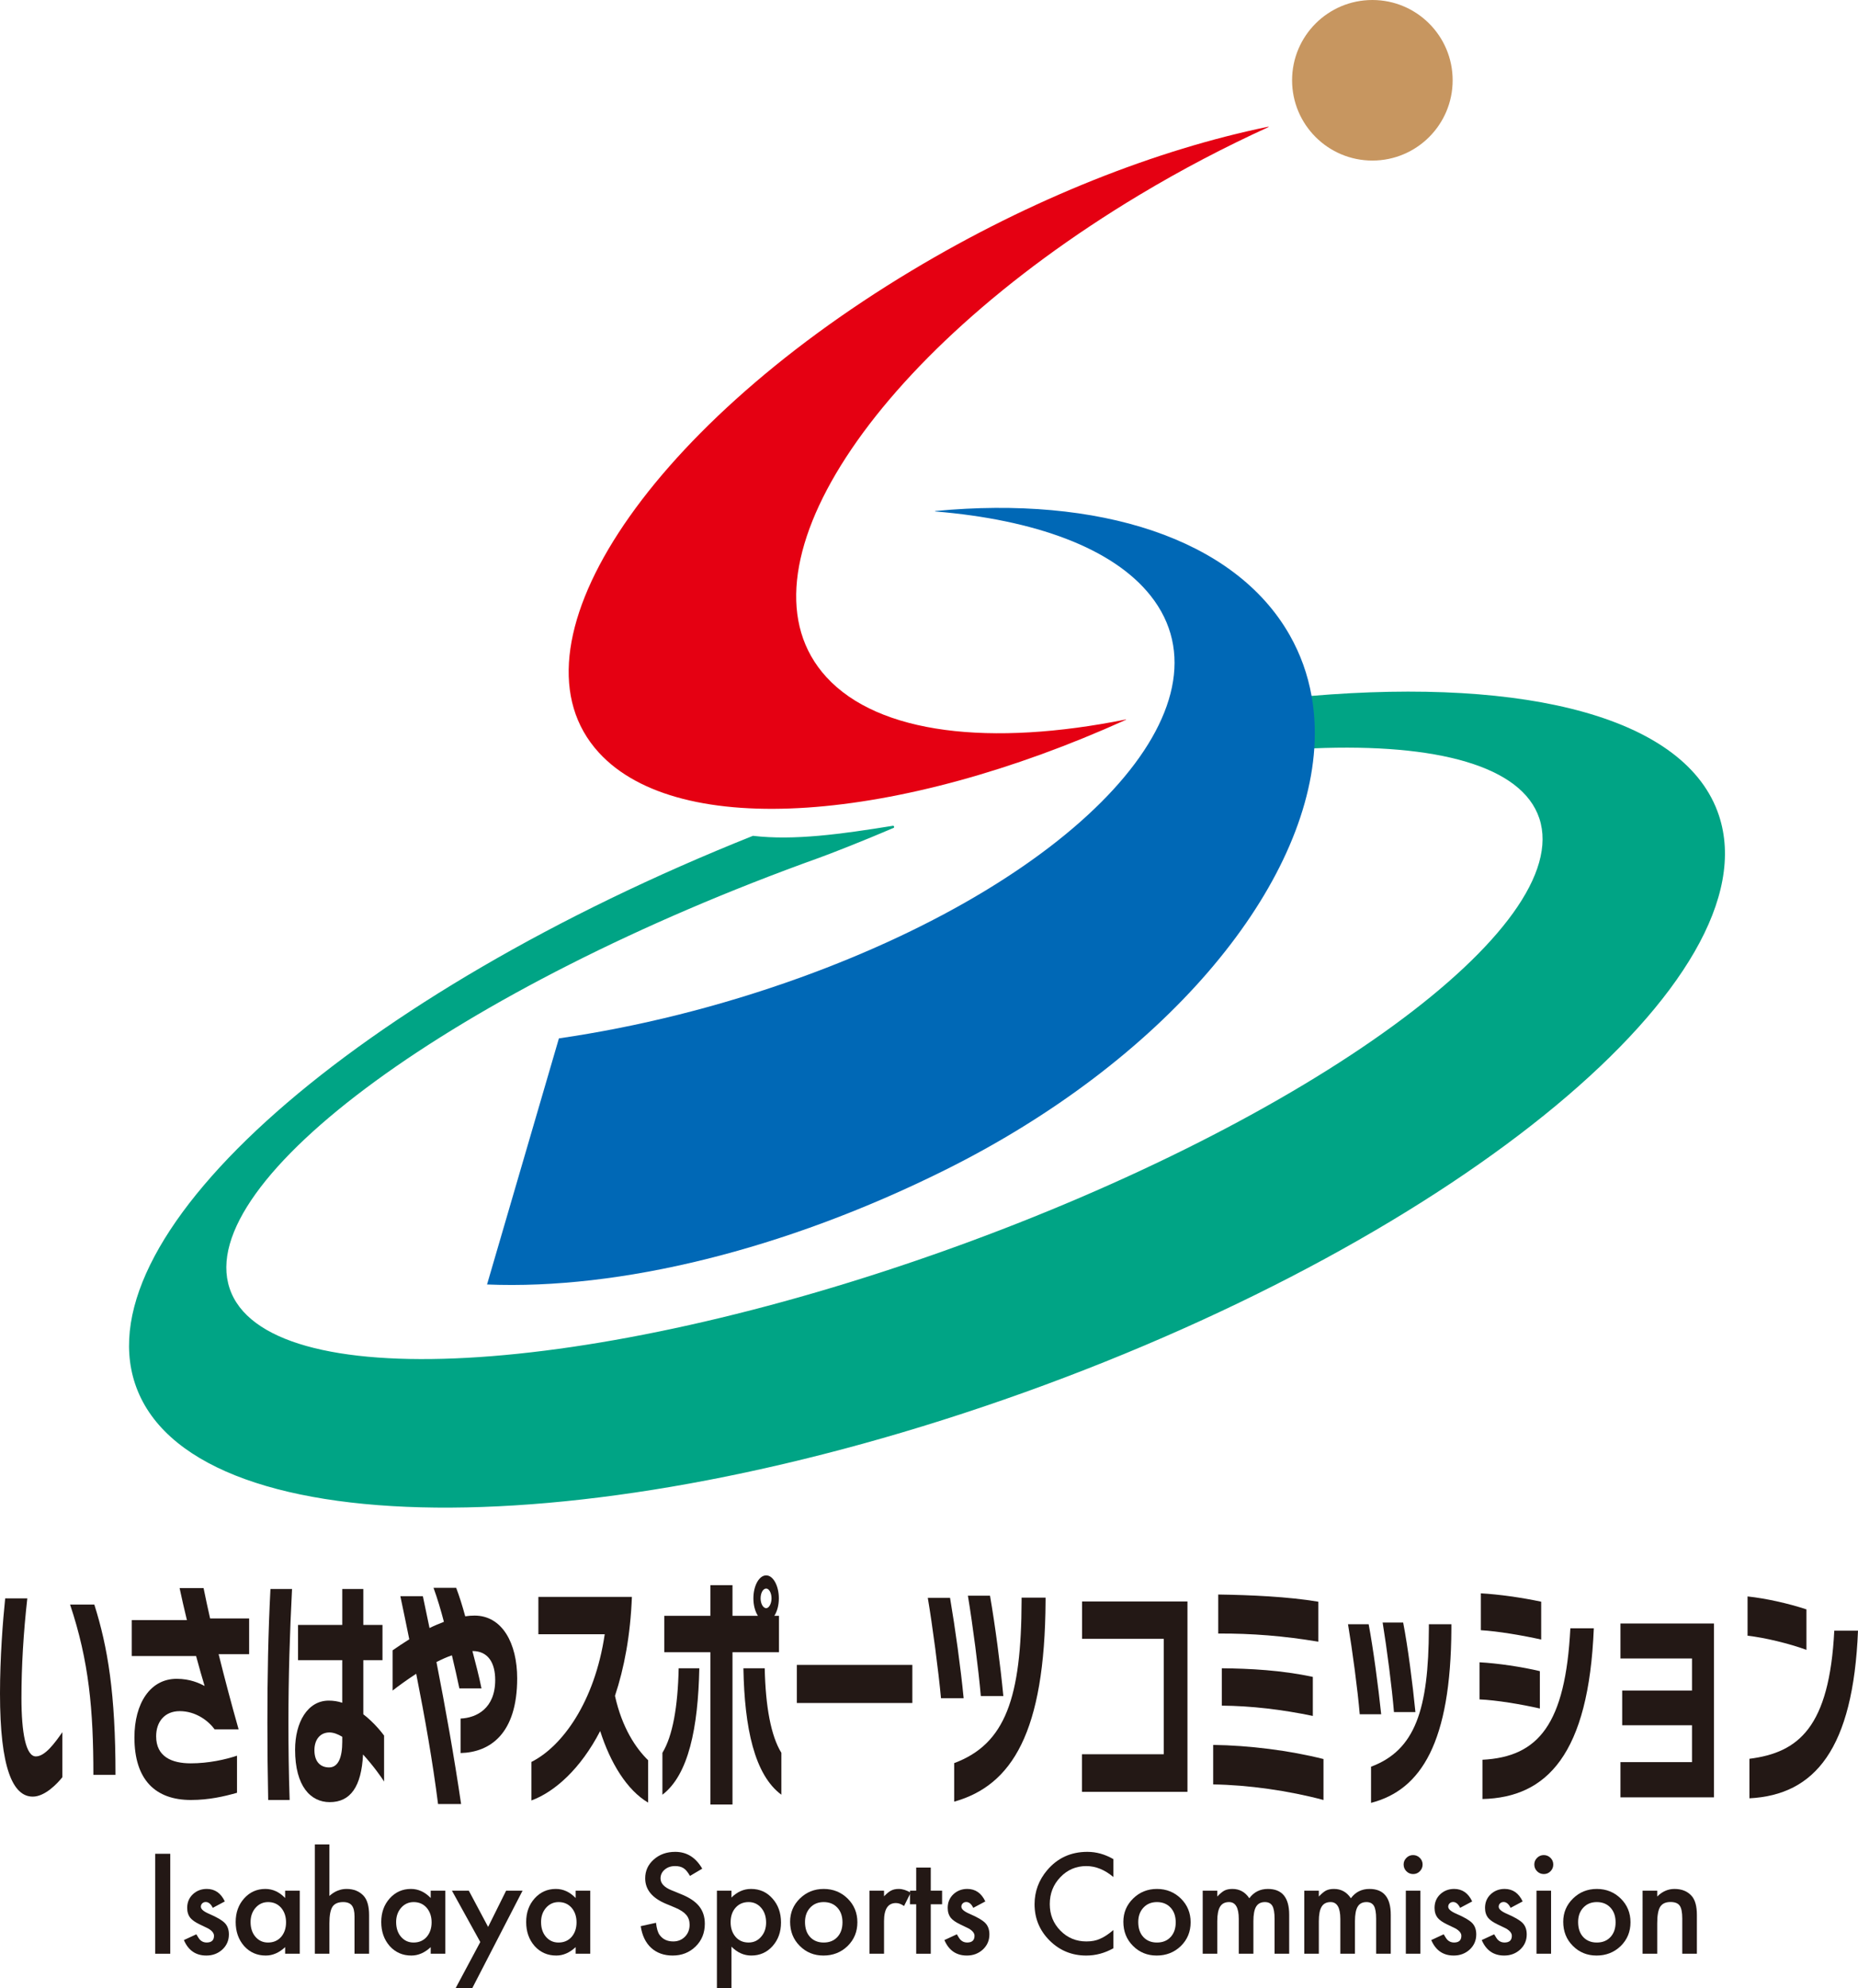 <?xml version="1.0" encoding="utf-8"?>
<!-- Generator: Adobe Illustrator 16.0.0, SVG Export Plug-In . SVG Version: 6.00 Build 0)  -->
<!DOCTYPE svg PUBLIC "-//W3C//DTD SVG 1.1//EN" "http://www.w3.org/Graphics/SVG/1.1/DTD/svg11.dtd">
<svg version="1.1" id="レイヤー_1" xmlns="http://www.w3.org/2000/svg" xmlns:xlink="http://www.w3.org/1999/xlink" x="0px"
	 y="0px" width="337.522px" height="361.157px" viewBox="0 0 337.522 361.157" enable-background="new 0 0 337.522 361.157"
	 xml:space="preserve">
<g>
	<g>
		<g>
			<path fill="#231815" d="M30.93,336.766v18.158h-2.74v-18.158H30.93z"/>
			<path fill="#231815" d="M40.84,345.422l-2.188,1.164c-0.345-0.705-0.772-1.059-1.282-1.059c-0.242,0-0.45,0.08-0.623,0.24
				c-0.172,0.162-0.259,0.367-0.259,0.617c0,0.439,0.51,0.875,1.529,1.307c1.403,0.604,2.348,1.16,2.834,1.67
				s0.729,1.195,0.729,2.057c0,1.105-0.408,2.031-1.224,2.775c-0.792,0.707-1.748,1.059-2.869,1.059
				c-1.921,0-3.281-0.936-4.081-2.811l2.258-1.047c0.313,0.549,0.553,0.898,0.718,1.047c0.321,0.299,0.705,0.447,1.152,0.447
				c0.894,0,1.341-0.408,1.341-1.223c0-0.471-0.346-0.91-1.035-1.316c-0.267-0.135-0.533-0.264-0.8-0.389s-0.537-0.256-0.812-0.389
				c-0.769-0.377-1.309-0.752-1.622-1.129c-0.4-0.479-0.601-1.094-0.601-1.846c0-0.996,0.342-1.818,1.023-2.471
				c0.697-0.65,1.545-0.975,2.54-0.975C39.037,343.153,40.126,343.909,40.84,345.422z"/>
			<path fill="#231815" d="M51.798,343.469h2.658v11.455h-2.658v-1.199c-1.09,1.018-2.262,1.527-3.516,1.527
				c-1.584,0-2.894-0.572-3.928-1.717c-1.027-1.168-1.541-2.625-1.541-4.375c0-1.717,0.514-3.146,1.541-4.291
				c1.026-1.145,2.313-1.717,3.856-1.717c1.333,0,2.529,0.549,3.587,1.646V343.469z M45.519,349.161
				c0,1.098,0.294,1.992,0.882,2.682c0.604,0.699,1.364,1.047,2.281,1.047c0.98,0,1.771-0.336,2.376-1.012
				c0.604-0.697,0.905-1.584,0.905-2.656c0-1.074-0.302-1.961-0.905-2.658c-0.604-0.682-1.388-1.023-2.353-1.023
				c-0.909,0-1.67,0.346-2.281,1.035C45.821,347.272,45.519,348.135,45.519,349.161z"/>
			<path fill="#231815" d="M57.194,335.061h2.646v9.361c0.94-0.848,1.979-1.27,3.116-1.27c1.293,0,2.328,0.418,3.104,1.258
				c0.658,0.729,0.987,1.893,0.987,3.492v7.021h-2.646v-6.773c0-0.918-0.163-1.582-0.488-1.994s-0.849-0.617-1.57-0.617
				c-0.925,0-1.575,0.285-1.952,0.857c-0.368,0.582-0.552,1.576-0.552,2.988v5.539h-2.646V335.061z"/>
			<path fill="#231815" d="M78.242,343.469H80.9v11.455h-2.658v-1.199c-1.09,1.018-2.262,1.527-3.516,1.527
				c-1.584,0-2.894-0.572-3.928-1.717c-1.027-1.168-1.541-2.625-1.541-4.375c0-1.717,0.514-3.146,1.541-4.291
				c1.026-1.145,2.313-1.717,3.856-1.717c1.333,0,2.529,0.549,3.587,1.646V343.469z M71.962,349.161
				c0,1.098,0.294,1.992,0.882,2.682c0.604,0.699,1.364,1.047,2.281,1.047c0.98,0,1.771-0.336,2.376-1.012
				c0.604-0.697,0.905-1.584,0.905-2.656c0-1.074-0.302-1.961-0.905-2.658c-0.604-0.682-1.388-1.023-2.353-1.023
				c-0.909,0-1.67,0.346-2.281,1.035C72.264,347.272,71.962,348.135,71.962,349.161z"/>
			<path fill="#231815" d="M87.248,352.795l-5.151-9.326h3.069l3.505,6.586l3.27-6.586h2.987l-9.126,17.688h-3.022L87.248,352.795z"
				/>
			<path fill="#231815" d="M104.568,343.469h2.658v11.455h-2.658v-1.199c-1.09,1.018-2.262,1.527-3.516,1.527
				c-1.584,0-2.894-0.572-3.928-1.717c-1.027-1.168-1.541-2.625-1.541-4.375c0-1.717,0.514-3.146,1.541-4.291
				c1.026-1.145,2.313-1.717,3.856-1.717c1.333,0,2.529,0.549,3.587,1.646V343.469z M98.289,349.161
				c0,1.098,0.294,1.992,0.882,2.682c0.604,0.699,1.364,1.047,2.281,1.047c0.98,0,1.771-0.336,2.376-1.012
				c0.604-0.697,0.905-1.584,0.905-2.656c0-1.074-0.302-1.961-0.905-2.658c-0.604-0.682-1.388-1.023-2.353-1.023
				c-0.909,0-1.67,0.346-2.281,1.035C98.59,347.272,98.289,348.135,98.289,349.161z"/>
			<path fill="#231815" d="M127.567,339.471l-2.223,1.316c-0.416-0.721-0.812-1.191-1.188-1.41
				c-0.392-0.252-0.897-0.377-1.517-0.377c-0.761,0-1.392,0.217-1.894,0.646c-0.502,0.424-0.753,0.957-0.753,1.6
				c0,0.887,0.659,1.6,1.977,2.141l1.811,0.74c1.474,0.596,2.552,1.324,3.234,2.182c0.682,0.859,1.022,1.912,1.022,3.158
				c0,1.67-0.557,3.049-1.67,4.139c-1.121,1.098-2.513,1.646-4.175,1.646c-1.575,0-2.877-0.465-3.904-1.398
				c-1.011-0.934-1.643-2.246-1.893-3.939l2.775-0.611c0.125,1.066,0.345,1.803,0.658,2.211c0.564,0.783,1.388,1.176,2.47,1.176
				c0.854,0,1.563-0.287,2.128-0.859s0.847-1.297,0.847-2.176c0-0.352-0.049-0.676-0.146-0.969
				c-0.099-0.295-0.251-0.564-0.459-0.813c-0.208-0.246-0.476-0.479-0.806-0.693c-0.329-0.217-0.721-0.422-1.176-0.617l-1.752-0.73
				c-2.485-1.049-3.729-2.586-3.729-4.609c0-1.363,0.521-2.504,1.564-3.422c1.043-0.926,2.341-1.387,3.893-1.387
				C124.756,336.415,126.39,337.432,127.567,339.471z"/>
			<path fill="#231815" d="M132.879,361.157h-2.646v-17.688h2.646v1.246c1.042-1.041,2.226-1.563,3.551-1.563
				c1.576,0,2.874,0.58,3.893,1.74c1.035,1.152,1.553,2.605,1.553,4.363c0,1.717-0.514,3.146-1.541,4.291
				c-1.019,1.137-2.305,1.705-3.857,1.705c-1.34,0-2.54-0.537-3.598-1.611V361.157z M139.17,349.268
				c0-1.098-0.298-1.992-0.894-2.682c-0.604-0.697-1.364-1.047-2.281-1.047c-0.973,0-1.761,0.338-2.364,1.012
				s-0.905,1.561-0.905,2.656c0,1.074,0.302,1.961,0.905,2.658c0.596,0.682,1.38,1.023,2.353,1.023c0.917,0,1.674-0.344,2.27-1.035
				C138.865,351.165,139.17,350.301,139.17,349.268z"/>
			<path fill="#231815" d="M143.531,349.114c0-1.654,0.592-3.061,1.775-4.221c1.185-1.16,2.627-1.74,4.328-1.74
				c1.709,0,3.159,0.584,4.352,1.752c1.176,1.168,1.764,2.602,1.764,4.303c0,1.719-0.592,3.156-1.775,4.316
				c-1.192,1.152-2.654,1.729-4.387,1.729c-1.717,0-3.156-0.588-4.316-1.764C144.111,352.329,143.531,350.872,143.531,349.114z
				 M146.236,349.161c0,1.146,0.306,2.051,0.917,2.717c0.627,0.676,1.454,1.012,2.481,1.012c1.035,0,1.862-0.332,2.481-1
				c0.619-0.666,0.929-1.555,0.929-2.668s-0.31-2.004-0.929-2.67c-0.627-0.674-1.454-1.012-2.481-1.012
				c-1.012,0-1.831,0.338-2.458,1.012S146.236,348.096,146.236,349.161z"/>
			<path fill="#231815" d="M157.947,343.469h2.646v1.023c0.485-0.51,0.917-0.859,1.293-1.047c0.384-0.195,0.839-0.293,1.364-0.293
				c0.697,0,1.427,0.227,2.188,0.682l-1.211,2.422c-0.502-0.359-0.992-0.541-1.471-0.541c-1.442,0-2.163,1.09-2.163,3.27v5.939
				h-2.646V343.469z"/>
			<path fill="#231815" d="M169.081,345.94v8.984h-2.646v-8.984h-1.129v-2.471h1.129v-4.197h2.646v4.197h2.058v2.471H169.081z"/>
			<path fill="#231815" d="M178.992,345.422l-2.188,1.164c-0.344-0.705-0.771-1.059-1.281-1.059c-0.242,0-0.451,0.08-0.623,0.24
				c-0.172,0.162-0.26,0.367-0.26,0.617c0,0.439,0.51,0.875,1.529,1.307c1.404,0.604,2.348,1.16,2.834,1.67s0.73,1.195,0.73,2.057
				c0,1.105-0.408,2.031-1.225,2.775c-0.791,0.707-1.748,1.059-2.869,1.059c-1.92,0-3.281-0.936-4.08-2.811l2.258-1.047
				c0.313,0.549,0.553,0.898,0.717,1.047c0.322,0.299,0.705,0.447,1.152,0.447c0.895,0,1.342-0.408,1.342-1.223
				c0-0.471-0.346-0.91-1.035-1.316c-0.268-0.135-0.533-0.264-0.801-0.389c-0.266-0.125-0.537-0.256-0.811-0.389
				c-0.77-0.377-1.309-0.752-1.623-1.129c-0.4-0.479-0.6-1.094-0.6-1.846c0-0.996,0.342-1.818,1.023-2.471
				c0.697-0.65,1.545-0.975,2.539-0.975C177.189,343.153,178.279,343.909,178.992,345.422z"/>
			<path fill="#231815" d="M202.26,337.743v3.246c-1.584-1.326-3.223-1.988-4.914-1.988c-1.865,0-3.438,0.67-4.717,2.012
				c-1.285,1.332-1.928,2.963-1.928,4.893c0,1.904,0.643,3.512,1.928,4.82c1.287,1.311,2.863,1.965,4.729,1.965
				c0.964,0,1.782-0.158,2.456-0.471c0.377-0.156,0.767-0.369,1.17-0.635c0.404-0.268,0.829-0.588,1.276-0.965v3.305
				c-1.568,0.887-3.215,1.328-4.938,1.328c-2.596,0-4.811-0.904-6.645-2.717c-1.826-1.826-2.74-4.029-2.74-6.607
				c0-2.313,0.764-4.375,2.293-6.188c1.883-2.217,4.316-3.326,7.303-3.326C199.163,336.415,200.738,336.856,202.26,337.743z"/>
			<path fill="#231815" d="M204.068,349.114c0-1.654,0.592-3.061,1.774-4.221c1.186-1.16,2.627-1.74,4.328-1.74
				c1.709,0,3.16,0.584,4.354,1.752c1.176,1.168,1.764,2.602,1.764,4.303c0,1.719-0.592,3.156-1.775,4.316
				c-1.193,1.152-2.656,1.729-4.389,1.729c-1.717,0-3.156-0.588-4.316-1.764C204.648,352.329,204.068,350.872,204.068,349.114z
				 M206.772,349.161c0,1.146,0.307,2.051,0.918,2.717c0.627,0.676,1.453,1.012,2.48,1.012c1.035,0,1.863-0.332,2.482-1
				c0.619-0.666,0.928-1.555,0.928-2.668s-0.309-2.004-0.928-2.67c-0.627-0.674-1.455-1.012-2.482-1.012
				c-1.012,0-1.83,0.338-2.457,1.012S206.772,348.096,206.772,349.161z"/>
			<path fill="#231815" d="M218.483,343.469h2.646v1.059c0.51-0.533,0.945-0.895,1.305-1.082c0.385-0.195,0.867-0.293,1.447-0.293
				c1.293,0,2.316,0.564,3.068,1.693c0.832-1.129,1.957-1.693,3.377-1.693c2.578,0,3.867,1.563,3.867,4.691v7.08h-2.656v-6.363
				c0-1.098-0.135-1.873-0.4-2.328c-0.275-0.463-0.725-0.693-1.352-0.693c-0.73,0-1.262,0.273-1.594,0.822
				c-0.334,0.549-0.5,1.432-0.5,2.646v5.916h-2.658v-6.328c0-2.037-0.588-3.057-1.764-3.057c-0.746,0-1.287,0.277-1.629,0.834
				s-0.512,1.436-0.512,2.635v5.916h-2.646V343.469z"/>
			<path fill="#231815" d="M236.933,343.469h2.646v1.059c0.51-0.533,0.945-0.895,1.305-1.082c0.385-0.195,0.867-0.293,1.447-0.293
				c1.293,0,2.316,0.564,3.068,1.693c0.832-1.129,1.957-1.693,3.377-1.693c2.578,0,3.867,1.563,3.867,4.691v7.08h-2.656v-6.363
				c0-1.098-0.135-1.873-0.4-2.328c-0.275-0.463-0.725-0.693-1.352-0.693c-0.73,0-1.262,0.273-1.594,0.822
				c-0.334,0.549-0.5,1.432-0.5,2.646v5.916h-2.658v-6.328c0-2.037-0.588-3.057-1.764-3.057c-0.746,0-1.287,0.277-1.629,0.834
				s-0.512,1.436-0.512,2.635v5.916h-2.646V343.469z"/>
			<path fill="#231815" d="M254.981,338.708c0-0.463,0.168-0.863,0.506-1.201c0.336-0.336,0.74-0.504,1.211-0.504
				c0.479,0,0.887,0.168,1.223,0.504c0.338,0.33,0.506,0.734,0.506,1.213s-0.168,0.885-0.506,1.223
				c-0.328,0.336-0.732,0.506-1.211,0.506s-0.887-0.17-1.223-0.506C255.149,339.604,254.981,339.194,254.981,338.708z
				 M258.028,343.469v11.455h-2.646v-11.455H258.028z"/>
			<path fill="#231815" d="M267.435,345.422l-2.188,1.164c-0.346-0.705-0.773-1.059-1.283-1.059c-0.242,0-0.449,0.08-0.623,0.24
				c-0.172,0.162-0.258,0.367-0.258,0.617c0,0.439,0.51,0.875,1.529,1.307c1.402,0.604,2.348,1.16,2.834,1.67
				s0.729,1.195,0.729,2.057c0,1.105-0.408,2.031-1.223,2.775c-0.793,0.707-1.748,1.059-2.869,1.059
				c-1.922,0-3.281-0.936-4.082-2.811l2.258-1.047c0.314,0.549,0.553,0.898,0.719,1.047c0.32,0.299,0.705,0.447,1.152,0.447
				c0.893,0,1.34-0.408,1.34-1.223c0-0.471-0.346-0.91-1.035-1.316c-0.266-0.135-0.533-0.264-0.799-0.389
				c-0.268-0.125-0.537-0.256-0.813-0.389c-0.768-0.377-1.309-0.752-1.621-1.129c-0.4-0.479-0.602-1.094-0.602-1.846
				c0-0.996,0.342-1.818,1.023-2.471c0.697-0.65,1.545-0.975,2.541-0.975C265.63,343.153,266.72,343.909,267.435,345.422z"/>
			<path fill="#231815" d="M276.604,345.422l-2.188,1.164c-0.346-0.705-0.773-1.059-1.283-1.059c-0.242,0-0.449,0.08-0.623,0.24
				c-0.172,0.162-0.258,0.367-0.258,0.617c0,0.439,0.51,0.875,1.529,1.307c1.402,0.604,2.348,1.16,2.834,1.67
				s0.729,1.195,0.729,2.057c0,1.105-0.408,2.031-1.223,2.775c-0.793,0.707-1.748,1.059-2.869,1.059
				c-1.922,0-3.281-0.936-4.082-2.811l2.258-1.047c0.314,0.549,0.553,0.898,0.719,1.047c0.32,0.299,0.705,0.447,1.152,0.447
				c0.893,0,1.34-0.408,1.34-1.223c0-0.471-0.346-0.91-1.035-1.316c-0.266-0.135-0.533-0.264-0.799-0.389
				c-0.268-0.125-0.537-0.256-0.813-0.389c-0.768-0.377-1.309-0.752-1.621-1.129c-0.4-0.479-0.602-1.094-0.602-1.846
				c0-0.996,0.342-1.818,1.023-2.471c0.697-0.65,1.545-0.975,2.541-0.975C274.8,343.153,275.89,343.909,276.604,345.422z"/>
			<path fill="#231815" d="M278.72,338.708c0-0.463,0.168-0.863,0.504-1.201c0.338-0.336,0.742-0.504,1.213-0.504
				c0.477,0,0.885,0.168,1.223,0.504c0.336,0.33,0.506,0.734,0.506,1.213s-0.17,0.885-0.506,1.223
				c-0.33,0.336-0.734,0.506-1.211,0.506c-0.479,0-0.887-0.17-1.225-0.506C278.888,339.604,278.72,339.194,278.72,338.708z
				 M281.765,343.469v11.455h-2.646v-11.455H281.765z"/>
			<path fill="#231815" d="M283.974,349.114c0-1.654,0.592-3.061,1.775-4.221s2.627-1.74,4.328-1.74
				c1.709,0,3.158,0.584,4.352,1.752c1.176,1.168,1.764,2.602,1.764,4.303c0,1.719-0.592,3.156-1.775,4.316
				c-1.193,1.152-2.654,1.729-4.387,1.729c-1.717,0-3.156-0.588-4.316-1.764C284.554,352.329,283.974,350.872,283.974,349.114z
				 M286.679,349.161c0,1.146,0.305,2.051,0.916,2.717c0.627,0.676,1.455,1.012,2.482,1.012c1.035,0,1.861-0.332,2.48-1
				c0.619-0.666,0.93-1.555,0.93-2.668s-0.311-2.004-0.93-2.67c-0.627-0.674-1.453-1.012-2.48-1.012
				c-1.012,0-1.832,0.338-2.459,1.012S286.679,348.096,286.679,349.161z"/>
			<path fill="#231815" d="M298.39,343.469h2.658v1.059c0.924-0.918,1.967-1.375,3.127-1.375c1.334,0,2.371,0.418,3.117,1.258
				c0.643,0.713,0.963,1.877,0.963,3.492v7.021h-2.656v-6.398c0-1.129-0.158-1.908-0.471-2.34c-0.307-0.439-0.863-0.658-1.67-0.658
				c-0.879,0-1.502,0.289-1.871,0.869c-0.359,0.572-0.539,1.572-0.539,3v5.527h-2.658V343.469z"/>
		</g>
	</g>
	<g>
		<g>
			<path fill="#231815" d="M5.953,326.384C2.347,326.384,0,321.25,0,307.635c0-6.439,0.508-13.095,0.943-17.271h4.018
				c-0.702,6.265-1.065,12.312-1.065,18.098c0,6.395,0.823,10.615,2.614,10.615c1.67,0,3.412-2.393,4.815-4.395v8.179
				C10.357,324.079,8.131,326.384,5.953,326.384z M16.964,322.426c0-11.834-0.798-20.664-4.234-30.932h4.404
				c2.444,7.744,3.848,16.141,3.848,30.932H16.964z"/>
			<path fill="#231815" d="M39.714,300.5c1.09,4.394,2.323,9.049,3.631,13.66h-4.356c-1.138-1.566-3.437-3.307-6.341-3.307
				c-2.759,0-4.283,1.957-4.283,4.568c0,3.74,2.88,4.915,6.292,4.915c3.219,0,6.341-0.696,8.397-1.392v6.742
				c-2.299,0.652-5.082,1.306-8.373,1.306c-6.438,0-10.261-3.654-10.261-11.354c0-6.221,2.88-10.658,7.671-10.658
				c2.42,0,4.114,0.783,5.082,1.305c-0.436-1.436-0.992-3.35-1.549-5.438H23.936v-6.525h10.019
				c-0.508-2.131-0.992-4.176-1.331-5.829h4.356c0.363,1.784,0.75,3.61,1.186,5.524h7.091v6.482H39.714z"/>
			<path fill="#231815" d="M52.397,312.855c0,4.524,0.048,9.136,0.218,14.139h-3.896c-0.097-4.611-0.146-9.31-0.146-14.052
				c0-8.396,0.146-16.4,0.557-24.274h3.921C52.639,296.672,52.397,304.545,52.397,312.855z M65.949,318.728
				c-0.29,5.829-2.274,8.657-6.05,8.657c-3.461,0-6.292-2.871-6.292-9.527c0-4.959,2.25-8.918,6.122-8.918
				c0.848,0,1.67,0.131,2.444,0.392v-7.743H54.14v-6.396h8.034v-6.525h3.824v6.525h3.484v6.396h-3.484v9.831
				c2.081,1.61,3.484,3.48,3.774,3.872v8.352C69.41,323.035,67.861,320.816,65.949,318.728z M62.174,315.508
				c-0.799-0.479-1.597-0.783-2.323-0.783c-1.742,0-2.734,1.35-2.734,3.22c0,2.175,1.161,3.132,2.662,3.132
				c1.718,0,2.396-1.914,2.396-4.654V315.508z"/>
			<path fill="#231815" d="M83.666,318.467v-6.265c2.903-0.13,6.292-1.827,6.292-7.004c0-3.046-1.234-5.265-4.139-5.265
				c0.557,2.089,1.259,4.83,1.646,6.787h-4.017c-0.363-1.783-0.872-3.959-1.355-6.004c-0.92,0.305-1.863,0.74-2.808,1.219
				c1.622,8.266,3.219,17.227,4.478,25.797h-4.187c-0.969-7.656-2.372-15.617-3.969-23.666c-1.67,1.088-3.171,2.176-4.284,3.046
				v-7.309c0.92-0.652,1.937-1.306,3.025-2.001c-0.532-2.61-1.065-5.221-1.621-7.83h4.09c0.387,1.826,0.798,3.784,1.21,5.785
				c0.871-0.436,1.742-0.783,2.613-1.131c-0.508-1.957-1.186-4.264-1.888-6.178h4.114c0.581,1.523,1.138,3.307,1.646,5.178
				c0.581-0.088,1.138-0.131,1.694-0.131c5.033,0,7.744,5.046,7.744,11.397C93.951,315.03,88.966,318.336,83.666,318.467z"/>
			<path fill="#231815" d="M109.029,314.465c-3.558,6.873-8.252,11.049-12.487,12.615v-7.004
				c5.566-2.784,11.495-10.876,13.311-23.188H97.801v-6.786h16.988c-0.266,6.96-1.403,12.964-3.073,17.967
				c1.282,5.829,3.823,9.571,6.025,11.702v7.7C113.894,325.209,110.869,320.25,109.029,314.465z"/>
			<path fill="#231815" d="M120.333,326.037v-7.613c1.863-3.045,2.807-8.396,2.952-15.356h3.751
				C126.818,313.899,125.076,322.426,120.333,326.037z M133.063,300.153v27.668h-4.018v-27.668h-8.373v-6.613h8.373v-5.568h4.018
				v5.568h4.622c-0.509-0.783-0.823-1.914-0.823-3.176c0-2.305,1.041-4.176,2.323-4.176c1.259,0,2.3,1.871,2.3,4.176
				c0,1.262-0.315,2.393-0.823,3.176h0.847v6.613H133.063z M135.047,303.067h3.872c0.145,6.961,1.137,12.312,3.024,15.356v7.613
				C137.056,322.426,135.24,313.899,135.047,303.067z M139.185,288.581c-0.557,0-1.016,0.783-1.016,1.783
				c0,0.957,0.459,1.784,1.016,1.784c0.509,0,0.969-0.827,0.969-1.784C140.153,289.364,139.693,288.581,139.185,288.581z"/>
			<path fill="#231815" d="M144.753,309.375v-6.918h20.981v6.918H144.753z"/>
			<path fill="#231815" d="M170.939,308.504c-0.436-4.785-1.549-13.225-2.396-18.227h4.042c0.943,5.568,1.936,12.702,2.469,18.227
				H170.939z M173.335,327.297v-7.004c9.366-3.479,12.197-11.963,12.245-29.494v-0.566h4.356v0.566
				C189.815,314.682,183.862,324.34,173.335,327.297z M178.175,308.114c-0.411-4.829-1.476-12.965-2.347-18.229h4.017
				c0.92,5.308,1.888,12.616,2.42,18.229H178.175z"/>
			<path fill="#231815" d="M196.545,325.514v-6.83h14.858v-20.968h-14.834v-6.786h19.143v34.584H196.545z"/>
			<path fill="#231815" d="M220.384,324.167v-7.179c6.486,0.087,13.844,1.001,20.039,2.567v7.438
				C234.083,325.297,226.677,324.252,220.384,324.167z M221.304,296.759v-7.091c5.906,0.086,12.73,0.391,18.176,1.305v7.266
				C233.284,297.194,227.331,296.715,221.304,296.759z M221.958,309.854v-6.787c5.057,0.043,10.865,0.348,16.529,1.566v7.091
				C232.849,310.549,227.257,309.897,221.958,309.854z"/>
			<path fill="#231815" d="M247.007,311.419c-0.363-4.351-1.332-11.615-2.129-16.356h3.75c0.822,4.35,1.768,11.441,2.275,16.356
				H247.007z M249.063,327.516v-6.569c8.035-3.002,10.455-10.397,10.504-25.101v-0.783h4.09v0.826
				C263.56,316.553,258.163,325.167,249.063,327.516z M253.226,311.028c-0.361-4.438-1.281-11.484-2.057-16.27h3.727
				c0.848,4.35,1.719,11.093,2.227,16.27H253.226z"/>
			<path fill="#231815" d="M268.765,308.722v-6.743c3.291,0.174,7.695,0.827,10.963,1.609v6.787
				C276.267,309.592,271.839,308.853,268.765,308.722z M269.007,296.15v-6.699c3.219,0.174,7.525,0.782,10.963,1.522v6.873
				C276.653,297.107,272.081,296.325,269.007,296.15z M269.298,326.819v-7.134c10.211-0.522,15.076-6.481,15.971-23.884h4.26
				C288.608,318.684,281.011,326.559,269.298,326.819z"/>
			<path fill="#231815" d="M294.37,326.515v-6.396h12.996v-6.699h-12.682v-6.308h12.682v-5.829H294.37v-6.352h16.988v31.583H294.37z
				"/>
			<path fill="#231815" d="M317.46,297.151v-7.135c3.291,0.348,7.404,1.262,10.695,2.35v7.352
				C325.058,298.586,320.604,297.499,317.46,297.151z M317.798,326.689v-7.178c8.93-1.132,14.521-5.699,15.416-23.274h4.309
				C336.649,317.727,329.704,326.081,317.798,326.689z"/>
		</g>
	</g>
	<circle fill="#C79660" cx="249.303" cy="14.584" r="14.584"/>
	<path fill="#00A485" d="M312.255,148.129c-5.91-17.771-34.713-25.033-74.123-21.7c0.551,3.079,0.709,6.262,0.492,9.519
		c22.465-0.924,37.844,3.211,41.004,12.712c6.527,19.632-41.447,54.657-107.146,78.228c-65.699,23.574-124.25,26.779-130.775,7.148
		c-6.523-19.629,41.447-54.654,107.146-78.223c1.908-0.686,7.932-3.033,13.347-5.36c0.003,0,0.004,0.003,0.007,0.003
		c0.023,0,0.04-0.019,0.062-0.025c0.09-0.029,0.164-0.1,0.164-0.2c0-0.119-0.097-0.212-0.213-0.22
		c-0.005-0.001-0.008-0.006-0.013-0.006c-0.012,0-0.02,0.011-0.03,0.013c-9.324,1.502-17.931,2.707-25.395,1.82
		c-72.005,28.754-121.425,71.903-112.245,99.538c9.771,29.381,82.096,30.086,161.544,1.576
		C265.534,224.444,322.022,177.512,312.255,148.129z"/>
	<path fill="#0068B6" d="M238.259,126.429c-0.691-3.866-2-7.568-3.973-11.045c-10.045-17.69-34.828-25.362-64.336-22.554
		c-0.01-0.007-0.04-0.005-0.051,0.004c-0.013,0.011-0.033,0.015-0.033,0.033c0,0.025,0.054,0.06,0.062,0.06
		c0.006,0,0.006-0.01,0.012-0.012c18.006,1.497,32.177,6.612,39.066,15.288c15.805,19.907-12.696,50.979-63.665,69.398
		c-14.673,5.301-29.604,8.969-43.811,11.037l-13.055,44.705c24.042,0.992,53.98-6.246,83.222-20.805
		c39.563-19.689,65.313-50.501,67.056-76.592C238.97,132.691,238.81,129.508,238.259,126.429z"/>
	<path fill="#E50012" d="M230.388,23.019c-20.119,4.129-42.942,13.024-64.806,26.159c-48.776,29.304-74.202,68.492-56.799,87.538
		c14.561,15.932,54.495,12.698,95.712-5.937c0.01,0.007,0.076-0.003,0.078-0.034c0-0.002-0.02-0.035-0.037-0.045
		c-0.008-0.005-0.035,0-0.045,0.009c-24.481,4.912-44.859,2.702-54.378-7.715c-17.404-19.042,8.021-58.234,56.8-87.538
		c7.762-4.661,15.643-8.777,23.486-12.353c0.006,0.001,0.031-0.009,0.043-0.021c0.01-0.011,0.027-0.013,0.027-0.028
		C230.47,23.031,230.397,23.011,230.388,23.019z"/>
</g>
</svg>
